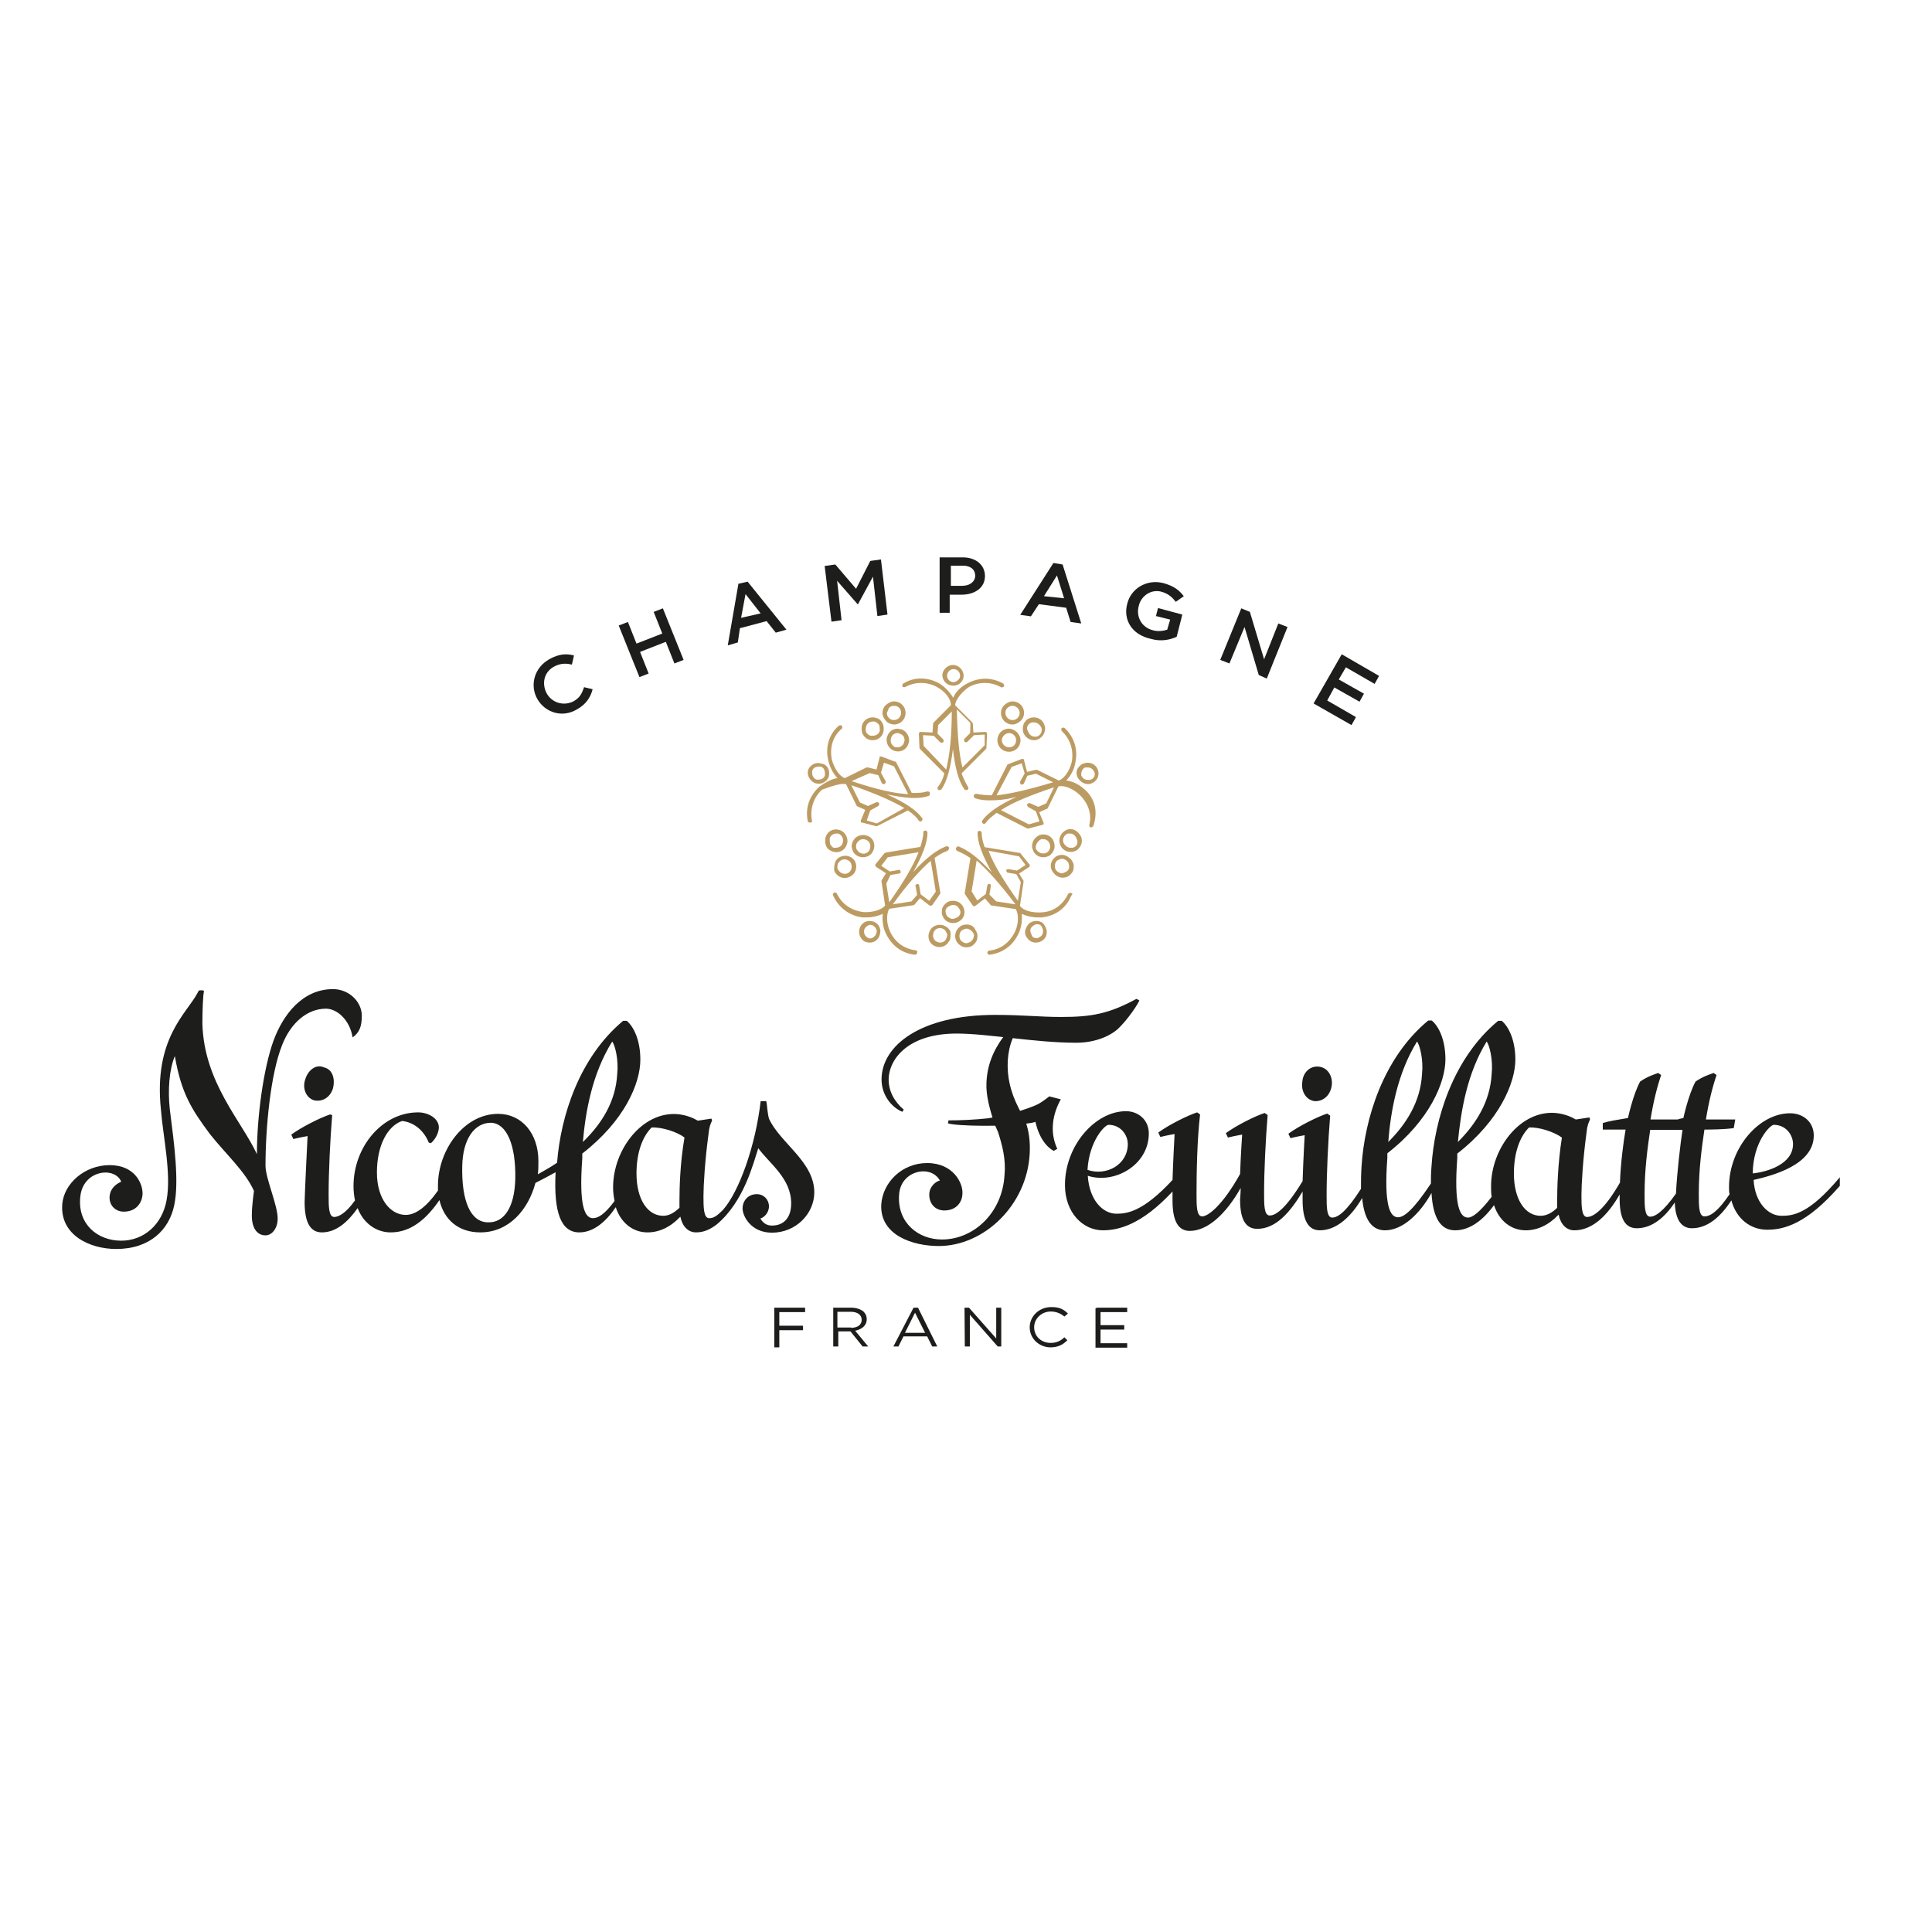 <?xml version="1.0" encoding="UTF-8"?> <svg xmlns="http://www.w3.org/2000/svg" xmlns:xlink="http://www.w3.org/1999/xlink" version="1.1" id="layer" x="0px" y="0px" viewBox="0 0 652 652" style="enable-background:new 0 0 652 652;" xml:space="preserve"> <style type="text/css"> .st0{fill:#BC9B62;} .st1{fill:#1D1D1B;} </style> <g> <g> <g> <path class="st0" d="M321.8,231.4c1,0,1.9-0.5,2.4-1c0.7-0.7,1-1.5,1-2.4c0-1.9-1.7-3.6-3.6-3.6c-1.9,0-3.6,1.7-3.6,3.6 C318.2,230,319.7,231.4,321.8,231.4z M321.8,225.8c1.2,0,2.2,1,2.2,2.2c0,0.5-0.2,1.2-0.7,1.5c-0.5,0.5-1,0.7-1.5,0.7 c-1.2,0-2.2-1-2.2-2.2C319.7,226.8,320.6,225.8,321.8,225.8z"></path> <path class="st0" d="M305.4,231.9c3.4-1.9,7.5-1.9,10.9,0c2.7,1.5,4.6,3.9,4.6,6.1l-5.8,5.8c0,0-0.2,0.2-0.2,0.5l-0.2,2.9 l-3.9-0.2c-0.2,0-0.5,0-0.5,0.2c-0.2,0.2-0.2,0.2-0.2,0.5l0.2,4.6c0,0.2,0,0.2,0.2,0.5l8.2,8.2c-0.5,1.9-1.2,3.4-2.2,4.6 c-0.2,0.2-0.2,0.7,0.2,1c0.2,0,0.2,0,0.5,0c0.2,0,0.5,0,0.5-0.2c1.9-2.7,3.1-7.3,3.9-13.6c0.7,6.3,1.9,10.9,3.9,13.6 c0.2,0.2,0.2,0.2,0.5,0.2c0.2,0,0.2,0,0.5,0c0.2-0.2,0.5-0.7,0.2-1c-0.7-1.2-1.5-2.7-2.2-4.6l8.2-8.2c0.2-0.2,0.2-0.2,0.2-0.5 l0.2-4.6c0-0.2,0-0.5-0.2-0.5c-0.2-0.2-0.2-0.2-0.5-0.2l-3.9,0.2l-0.2-2.9c0-0.2,0-0.2-0.2-0.5l-5.8-5.8c0.2-1.9,2.2-4.4,4.6-6.1 c3.4-1.9,7.5-1.9,10.9,0c0.2,0.2,0.7,0,1-0.2c0.2-0.2,0-0.7-0.2-1c-3.9-2.2-8.2-2.2-12.3,0c-2.2,1.2-3.9,2.9-4.6,4.8 c-1-1.7-2.7-3.6-4.6-4.8c-3.9-2.2-8.5-2.4-12.3,0c-0.2,0.2-0.5,0.7-0.2,1C304.6,231.9,305.1,231.9,305.4,231.9z M311.7,251.7 l-0.2-3.6l3.6,0.2l2.2,2.2c0.2,0.2,0.7,0.2,1,0c0.2-0.2,0.2-0.7,0-1l-1.9-1.9l0.2-2.9l4.6-4.6c0,8.2-0.7,14.8-1.9,19.6 L311.7,251.7z M327.4,247.4l-1.9,1.9c-0.2,0.2-0.2,0.7,0,1s0.7,0.2,1,0l2.2-2.2l3.6-0.2v3.6l-7.5,7.5c-1.2-4.6-1.7-11.1-1.9-19.6 l4.6,4.6L327.4,247.4z"></path> <path class="st0" d="M275.1,264.3c0.2,0,0.7,0.2,1.2,0.2c1.5,0,2.9-1,3.4-2.4c0.2-1,0.2-1.9-0.2-2.7c-0.5-1-1.2-1.5-2.2-1.7 c-0.2,0-0.7-0.2-1.2-0.2c-1.5,0-2.9,1-3.4,2.4C272.2,261.7,273.4,263.6,275.1,264.3z M274.1,260.2c0.2-1,1.2-1.5,2.2-1.5 c0.2,0,0.5,0,0.7,0c0.5,0.2,1,0.5,1.2,1.2c0.2,0.5,0.2,1.2,0.2,1.7c-0.2,1-1.2,1.5-2.2,1.5c-0.2,0-0.5,0-0.7,0 C274.4,262.6,273.9,261.4,274.1,260.2z"></path> <path class="st0" d="M285.5,264.6l3.6,7.3c0,0.2,0.2,0.2,0.2,0.2l2.7,1.2l-1.5,3.6c0,0.2,0,0.5,0,0.5c0,0.2,0.2,0.2,0.5,0.2 l4.6,1.2c0,0,0,0,0.2,0h0.2l10.4-5.3c1.7,1.2,2.9,2.2,3.6,3.4c0.2,0.2,0.7,0.5,1,0.2c0.2-0.2,0.5-0.7,0.2-1 c-1.9-2.7-5.8-5.3-11.9-8c3.6,0.7,6.5,1.2,9.2,1.2c1.9,0,3.6-0.2,4.8-0.7c0.5,0,0.5-0.5,0.5-1s-0.5-0.5-1-0.5 c-1.5,0.5-2.9,0.5-5.1,0.5l-5.3-10.4c0-0.2-0.2-0.2-0.5-0.2l-4.4-1.7c-0.2,0-0.5,0-0.5,0c-0.2,0-0.2,0.2-0.2,0.5l-1,3.9l-2.9-0.7 c-0.2,0-0.2,0-0.5,0l-7.3,3.6c-1.9-0.7-3.6-3.4-4.4-6.3c-0.7-3.9,0.2-7.7,3.4-10.4c0.2-0.2,0.2-0.7,0-1c-0.2-0.2-0.7-0.2-1,0 c-3.4,2.9-4.6,7.3-3.6,11.6c0.5,2.4,1.7,4.6,3.1,6.1c-1.9,0.2-4.1,1.5-6.1,2.9c-3.4,3.1-4.8,7.3-3.9,11.6c0,0.2,0.2,0.5,0.7,0.5 c0,0,0,0,0.2,0c0.5,0,0.7-0.5,0.5-0.7c-0.7-3.9,0.5-7.7,3.4-10.4C280.7,265.3,283.6,264.3,285.5,264.6z M295.9,277.9l-3.4-1 l1.2-3.4l2.7-1.5c0.2-0.2,0.5-0.5,0.2-1c-0.2-0.2-0.5-0.5-1-0.2l-2.7,1.2l-2.7-1.2l-2.9-5.8c8,2.7,13.8,5.3,17.9,7.7L295.9,277.9 z M293.5,260.9l2.9,0.7l1.2,2.7c0.2,0.2,0.5,0.5,1,0.2c0.2-0.2,0.5-0.5,0.2-1l-1.5-2.7l1-3.4l3.4,1.2l4.8,9.4 c-4.8-0.2-11.1-1.7-19.1-4.4L293.5,260.9z"></path> <path class="st0" d="M319.4,312.8c-0.7-0.5-1.5-0.7-2.2-0.7c-1.2,0-2.4,0.5-3.1,1.5c-1.2,1.7-1,4.1,0.7,5.3 c0.7,0.5,1.5,0.7,2.2,0.7l0,0c1.2,0,2.4-0.5,3.1-1.7c0.7-0.7,0.7-1.9,0.7-2.9C320.9,314.2,320.1,313.2,319.4,312.8z M319.2,317.1 c-0.5,0.7-1.2,1-1.9,1l0,0c-0.5,0-1-0.2-1.5-0.5c-1-0.7-1.2-2.2-0.5-3.4c0.5-0.7,1.2-1,1.9-1c0.5,0,1,0.2,1.5,0.5 c0.5,0.5,0.7,1,1,1.7C319.7,315.9,319.4,316.6,319.2,317.1z"></path> <path class="st0" d="M295.7,311.5c-0.7-0.5-1.5-0.7-2.2-0.7c-1.2,0-2.2,0.5-2.9,1.5c-1.2,1.7-0.7,3.9,0.7,5.1 c0.5,0.5,1.5,0.7,2.2,0.7l0,0c1.2,0,2.2-0.5,2.9-1.5c0.5-0.7,0.7-1.7,0.7-2.7C296.9,312.8,296.4,312,295.7,311.5z M295.4,315.7 c-0.5,0.5-1,1-1.7,1c-0.5,0-1-0.2-1.2-0.5c-1-0.7-1.2-2.2-0.5-3.1c0.5-0.5,1-1,1.7-1c0.5,0,1,0.2,1.2,0.5c0.5,0.2,0.7,0.7,1,1.5 C295.9,314.4,295.7,315.2,295.4,315.7z"></path> <path class="st0" d="M309,320.7c-3.9-0.5-7-2.7-8.7-6.5c-1.2-2.7-1.2-5.8-0.2-7.5l8-1.2c0.2,0,0.2,0,0.5-0.2l1.9-2.2l3.1,2.4 c0.2,0,0.2,0.2,0.5,0.2l0,0c0.2,0,0.2-0.2,0.5-0.2l2.7-3.9c0-0.2,0.2-0.2,0-0.5l-1.9-11.6c1.7-1.2,3.1-1.9,4.4-2.4 c0.2-0.2,0.5-0.5,0.5-1c-0.2-0.5-0.5-0.5-1-0.5c-3.1,1.2-6.8,3.9-11.1,8.7c3.1-5.6,4.8-9.9,4.8-13.3c0-0.2-0.2-0.7-0.7-0.7 s-0.7,0.2-0.7,0.7c0,1.5-0.5,3.1-1,4.8l-11.6,1.9c-0.2,0-0.2,0.2-0.5,0.2l-2.9,3.6c-0.2,0.2-0.2,0.2-0.2,0.5 c0,0.2,0.2,0.5,0.2,0.5l3.4,2.2l-1.5,2.4c0,0.2,0,0.2,0,0.5l1.2,8c-1.2,1.5-4.4,2.4-7.3,2.2c-4.1-0.5-7.3-2.7-9-6.3 c-0.2-0.2-0.5-0.5-1-0.2c-0.2,0.2-0.5,0.5-0.2,1c1.9,4.1,5.6,6.8,9.9,7.3c0.5,0,1,0,1.5,0c1.9,0,3.9-0.5,5.3-1.2 c-0.2,1.9,0,4.4,1,6.5c1.9,4.1,5.3,6.8,9.9,7.3l0,0c0.2,0,0.7-0.2,0.7-0.7C309.7,321.2,309.5,320.7,309,320.7z M314.1,290.5 l1.7,10.4l-2.2,3.1l-2.9-2.2l-0.5-2.9c0-0.5-0.5-0.7-0.7-0.5c-0.5,0-0.7,0.5-0.5,0.7l0.5,2.9l-1.9,2.2l-6.3,1 C306.1,298.5,310.5,293.6,314.1,290.5z M300.5,295.3l2.9-0.5c0.5,0,0.7-0.5,0.5-0.7c0-0.5-0.5-0.7-0.7-0.5l-2.9,0.5l-2.9-1.9 l2.2-2.9l10.4-1.7c-1.7,4.4-5.1,10.2-9.9,16.9l-1-6.3L300.5,295.3z"></path> <path class="st0" d="M349.7,310.8c-0.7,0-1.5,0.2-2.2,0.7c-0.7,0.5-1.2,1.5-1.5,2.4c-0.2,1,0,1.9,0.7,2.7c0.7,1,1.7,1.5,2.9,1.5 c0.7,0,1.5-0.2,2.2-0.7c1.7-1.2,1.9-3.4,0.7-5.1C352.1,311.3,350.9,310.8,349.7,310.8z M351.1,316.1c-0.5,0.2-0.7,0.5-1.2,0.5 c-0.7,0-1.5-0.2-1.7-1c-0.2-0.5-0.5-1-0.5-1.7c0-0.5,0.5-1.2,1-1.5s0.7-0.5,1.2-0.5c0.7,0,1.5,0.2,1.7,1 C352.3,314,352.1,315.4,351.1,316.1z"></path> <path class="st0" d="M361.5,301.4c-0.2-0.2-0.7,0-1,0.2c-1.7,3.6-4.8,6.1-9,6.3c-2.9,0.2-6.1-0.5-7.3-2.2l1.2-8 c0-0.2,0-0.2,0-0.5l-1.5-2.4l3.4-2.2c0.2,0,0.2-0.2,0.2-0.5c0-0.2,0-0.5-0.2-0.5l-2.9-3.6c0-0.2-0.2-0.2-0.5-0.2l-11.6-1.9 c-0.7-1.9-1-3.4-1-4.8c0-0.2-0.2-0.7-0.7-0.7l0,0c-0.5,0-0.7,0.2-0.7,0.7c0,3.4,1.7,7.7,4.8,13.3c-4.4-4.8-8-7.5-11.1-8.7 c-0.2-0.2-0.7,0-1,0.5c0,0.5,0,0.7,0.5,1c1.2,0.5,2.7,1.2,4.4,2.4l-1.9,11.6c0,0.2,0,0.2,0,0.5l2.7,3.9c0,0.2,0.2,0.2,0.5,0.2 l0,0c0.2,0,0.2,0,0.5-0.2l3.1-2.4l1.9,2.2c0,0.2,0.2,0.2,0.5,0.2l8,1.2c1,1.7,1,4.8-0.2,7.5c-1.7,3.6-4.8,6.1-8.7,6.5 c-0.5,0-0.7,0.5-0.7,0.7c0,0.2,0.2,0.7,0.7,0.7l0,0c4.4-0.5,8-3.1,9.9-7.3c1-2.2,1.2-4.6,1-6.5c1.5,0.7,3.4,1.2,5.3,1.2 c0.5,0,1,0,1.5,0c4.6-0.5,8.2-3.1,9.9-7.3C362,301.9,362,301.4,361.5,301.4z M343.9,289l2.2,2.9l-2.9,1.9l-2.9-0.5 c-0.5,0-0.7,0.2-0.7,0.5c0,0.2,0.2,0.7,0.5,0.7l2.9,0.5l1.5,2.7l-1,6.3c-4.8-6.8-8.2-12.3-9.9-16.9L343.9,289z M333.9,301.9 l0.5-2.9c0-0.5-0.2-0.7-0.5-0.7c-0.5,0-0.7,0.2-0.7,0.5l-0.5,2.9l-2.9,2.2l-1.9-3.1l1.7-10.4c3.6,3.1,8,8,13.1,14.8l-6.5-1 L333.9,301.9z"></path> <path class="st0" d="M324.7,305.5c-0.7-1-1.9-1.5-3.1-1.5c-0.7,0-1.7,0.2-2.2,0.7c-0.7,0.5-1.5,1.5-1.5,2.4c-0.2,1,0,1.9,0.7,2.9 c0.7,1,1.9,1.5,3.1,1.5c0.7,0,1.5-0.2,2.2-0.7C325.7,309.6,326,307.2,324.7,305.5z M323,309.6c-0.5,0.2-1,0.5-1.5,0.5 c-0.7,0-1.5-0.5-1.9-1s-0.5-1.2-0.5-1.7c0-0.7,0.5-1.2,1-1.5c0.5-0.2,1-0.5,1.5-0.5c0.7,0,1.5,0.2,1.9,1 C324.5,307.4,324.3,308.9,323,309.6z"></path> <path class="st0" d="M326.2,312c-0.7,0-1.7,0.2-2.2,0.7c-1.7,1.2-2.2,3.6-1,5.3c0.7,1,1.9,1.7,3.1,1.7c0.7,0,1.7-0.2,2.2-0.7 c0.7-0.5,1.5-1.5,1.5-2.4c0.2-1,0-1.9-0.7-2.9C328.6,312.5,327.4,312,326.2,312z M328.6,316.1c0,0.7-0.5,1.2-1,1.7 c-0.5,0.2-1,0.5-1.5,0.5c-0.7,0-1.5-0.5-1.9-1c-0.7-1-0.5-2.7,0.5-3.4c0.5-0.2,1-0.5,1.5-0.5c0.7,0,1.5,0.5,1.9,1 S328.9,315.4,328.6,316.1z"></path> <path class="st0" d="M358.4,288.5c-0.7,0-1.7,0.2-2.2,0.7c-1.7,1.2-2.2,3.6-0.7,5.3c0.7,1,1.9,1.7,3.1,1.7l0,0 c0.7,0,1.7-0.2,2.2-0.7c0.7-0.5,1.5-1.5,1.5-2.4c0.2-1,0-1.9-0.7-2.9C360.8,289.3,359.6,288.5,358.4,288.5z M360.8,292.7 c0,0.7-0.5,1.2-1,1.5c-0.5,0.2-1,0.5-1.5,0.5l0,0c-0.7,0-1.5-0.5-1.9-1c-0.7-1-0.5-2.7,0.5-3.4c0.5-0.2,1-0.5,1.5-0.5 c0.7,0,1.5,0.5,1.9,1C360.8,291.4,360.8,292.2,360.8,292.7z"></path> <path class="st0" d="M352.1,289.3c0.5,0,0.7,0,1.2-0.2c1-0.2,1.7-1,2.2-1.9c0.5-1,0.5-1.9,0.2-2.9c-0.5-1.7-1.9-2.7-3.6-2.7 c-0.5,0-0.7,0-1.2,0.2c-1.9,0.7-3.1,2.9-2.4,4.8C349,288.3,350.4,289.3,352.1,289.3z M351.4,283.2c0.2,0,0.5,0,0.7,0 c1,0,1.9,0.7,2.2,1.7c0.2,0.7,0.2,1.2-0.2,1.9c-0.2,0.5-0.7,1-1.5,1.2c-0.2,0-0.5,0-0.7,0c-1,0-1.9-0.7-2.4-1.7 C349.4,285.2,350.2,283.7,351.4,283.2z"></path> <path class="st0" d="M361.3,279.8c-0.5,0-0.7,0-1.2,0.2c-1.9,0.7-3.1,2.9-2.4,4.8c0.5,1.7,1.9,2.7,3.6,2.7c0.5,0,0.7,0,1.2-0.2 c1-0.2,1.7-1,2.2-1.9c0.5-1,0.5-1.9,0.2-2.9C364.2,281,362.8,279.8,361.3,279.8z M363.5,284.9c-0.2,0.5-0.7,1-1.5,1.2 c-0.2,0-0.5,0-0.7,0c-1,0-1.9-0.7-2.4-1.7c-0.5-1.2,0.2-2.7,1.5-3.1c0.2,0,0.5,0,0.7,0c1,0,1.9,0.7,2.2,1.7 C363.7,283.7,363.7,284.2,363.5,284.9z"></path> <path class="st0" d="M345.3,247.1c0.5,1.5,1.9,2.7,3.6,2.7c0.5,0,0.7,0,1.2-0.2c1.9-0.7,3.1-2.9,2.4-4.8 c-0.5-1.7-1.9-2.7-3.6-2.7c-0.5,0-0.7,0-1.2,0.2c-1,0.2-1.7,1-2.2,1.9C345.1,245.2,345.1,246.2,345.3,247.1z M346.8,245 c0.2-0.5,0.7-1,1.5-1.2c0.2,0,0.5,0,0.7,0c1,0,1.9,0.7,2.4,1.7c0.5,1.2-0.2,2.7-1.5,3.1c-0.2,0-0.5,0-0.7,0c-1,0-1.9-0.7-2.2-1.7 C346.5,246.2,346.5,245.4,346.8,245z"></path> <path class="st0" d="M340.5,245.9c-2.2,0-3.9,1.7-3.9,3.9c0,2.2,1.7,3.9,3.9,3.9l0,0c2.2,0,3.9-1.7,3.9-3.9c0-1-0.5-1.9-1.2-2.7 C342.4,246.4,341.4,245.9,340.5,245.9z M340.5,252.2v0.7V252.2c-1.2,0-2.4-1-2.4-2.4c0-1.2,1.2-2.4,2.4-2.4 c0.7,0,1.2,0.2,1.7,0.7s0.7,1,0.7,1.7C342.9,251.3,341.9,252.2,340.5,252.2z"></path> <path class="st0" d="M337.8,240.6c0,2.2,1.7,3.9,3.9,3.9l0,0c1,0,1.9-0.5,2.7-1.2s1.2-1.7,1.2-2.7c0-2.2-1.7-3.9-3.9-3.9 c-1,0-1.9,0.5-2.7,1.2S337.8,239.6,337.8,240.6z M340,238.9c0.5-0.5,1-0.7,1.7-0.7c1.2,0,2.4,1,2.4,2.4c0,0.7-0.2,1.2-0.7,1.7 s-1,0.7-1.7,0.7c-1.2,0-2.4-1-2.4-2.4C339.3,239.9,339.5,239.4,340,238.9z"></path> <path class="st0" d="M301.7,244.5v-0.7V244.5c2.2,0,3.9-1.7,3.9-3.9c0-2.2-1.7-3.9-3.9-3.9c-1,0-1.9,0.5-2.7,1.2 s-1.2,1.7-1.2,2.7s0.5,1.9,1.2,2.7S300.8,244.5,301.7,244.5z M300,238.9c0.5-0.5,1-0.7,1.7-0.7c1.5,0,2.4,1,2.4,2.4 c0,1.2-1,2.4-2.4,2.4l0,0c-0.7,0-1.2-0.2-1.7-0.7s-0.7-1-0.7-1.7C299.6,239.9,299.8,239.4,300,238.9z"></path> <path class="st0" d="M303,245.9c-1.7,0-3.1,1-3.6,2.7c-0.7,1.9,0.5,4.1,2.4,4.8c0.5,0,0.7,0.2,1.2,0.2c1.7,0,3.1-1,3.6-2.7 c0.7-1.9-0.5-4.1-2.4-4.8C303.7,246.2,303.4,245.9,303,245.9z M305.1,250.5c-0.2,1-1.2,1.7-2.2,1.7c-0.2,0-0.5,0-0.7,0 c-1.2-0.5-1.9-1.7-1.5-3.1c0.2-1,1.2-1.7,2.2-1.7c0.2,0,0.5,0,0.7,0.2C304.9,247.9,305.6,249.3,305.1,250.5z"></path> <path class="st0" d="M293.3,249.6c0.5,0.2,0.7,0.2,1.2,0.2c1.7,0,3.1-1,3.6-2.7c0.2-1,0.2-1.9-0.2-2.9c-0.5-1-1.2-1.7-2.2-1.9 c-0.5-0.2-0.7-0.2-1.2-0.2c-1.7,0-3.1,1-3.6,2.7c-0.2,1-0.2,1.9,0.2,2.9C291.6,248.6,292.3,249.3,293.3,249.6z M292.3,245.2 c0.2-1,1.2-1.7,2.2-1.7c0.2,0,0.5,0,0.7,0c0.5,0.2,1.2,0.7,1.5,1.2c0.2,0.5,0.2,1.2,0.2,1.9c-0.2,1-1.2,1.7-2.4,1.7 c-0.2,0-0.5,0-0.7,0c-0.7-0.2-1.2-0.7-1.5-1.2C292.1,246.4,292.1,245.9,292.3,245.2z"></path> <path class="st0" d="M285.8,284.9c0.7-1.9-0.5-4.1-2.4-4.8c-0.5,0-0.7-0.2-1.2-0.2c-1.7,0-3.1,1-3.6,2.7c-0.2,1-0.2,1.9,0.2,2.9 s1.2,1.5,2.2,1.9c0.5,0,0.7,0.2,1.2,0.2C283.8,287.6,285.3,286.6,285.8,284.9z M280.2,284.9c-0.2-0.5-0.2-1.2-0.2-1.9 c0.2-1,1.2-1.7,2.2-1.7c0.2,0,0.5,0,0.7,0c1.2,0.5,1.9,1.7,1.5,3.1c-0.2,1-1.2,1.7-2.4,1.7c-0.2,0-0.5,0-0.7,0 C280.9,285.9,280.4,285.4,280.2,284.9z"></path> <path class="st0" d="M291.3,281.8c-1.2,0-2.4,0.5-3.1,1.5c-0.5,0.7-1,1.9-0.7,2.9c0.2,1,0.7,1.9,1.5,2.4c0.7,0.5,1.5,0.7,2.2,0.7 c1.2,0,2.4-0.5,3.1-1.5c1.2-1.7,1-4.1-0.7-5.3C292.8,282,292.1,281.8,291.3,281.8z M293.3,287.1c-0.5,0.7-1.2,1-1.9,1 c-0.5,0-1-0.2-1.5-0.5c-0.5-0.5-1-1-1-1.7s0-1.2,0.5-1.7c0.5-0.7,1.2-1,1.9-1c0.5,0,1,0.2,1.5,0.5 C293.8,284.4,294,285.9,293.3,287.1z"></path> <path class="st0" d="M282.9,295.6c0.7,0.5,1.5,0.7,2.2,0.7c1.2,0,2.4-0.7,3.1-1.5c1.2-1.7,1-4.1-0.7-5.3 c-0.7-0.5-1.5-0.7-2.2-0.7c-1.2,0-2.4,0.5-3.1,1.5c-0.5,0.7-0.7,1.9-0.7,2.9C281.4,293.9,281.9,294.8,282.9,295.6z M283.1,291 c0.5-0.7,1.2-1,1.9-1c0.5,0,1,0.2,1.5,0.5c1,0.7,1.2,2.4,0.5,3.4c-0.5,0.7-1.2,1-1.9,1c-0.5,0-1-0.2-1.5-0.5c-0.5-0.5-1-1-1-1.5 C282.6,292.2,282.6,291.4,283.1,291z"></path> <path class="st0" d="M367.1,264.6c0.5,0,0.7,0,1.2-0.2c1.9-0.7,2.9-2.7,2.2-4.6c-0.5-1.5-1.9-2.4-3.4-2.4c-0.2,0-0.7,0-1.2,0.2 c-1,0.2-1.7,1-2.2,1.7c-0.5,1-0.5,1.7-0.2,2.7C364.2,263.6,365.7,264.6,367.1,264.6z M365.2,260c0.2-0.5,0.7-1,1.2-1 c0.2,0,0.5,0,0.7,0c1,0,1.7,0.5,2.2,1.5c0.5,1.2-0.2,2.4-1.5,2.7c-0.2,0-0.5,0-0.7,0c-1,0-1.7-0.5-2.2-1.5 C364.9,260.9,364.9,260.5,365.2,260z"></path> <path class="st0" d="M365.9,266.3c-1.9-1.7-4.1-2.7-6.1-2.9c1.5-1.5,2.7-3.6,3.1-6.1c1-4.4-0.5-8.7-3.6-11.6 c-0.2-0.2-0.7-0.2-1,0c-0.2,0.2-0.2,0.7,0,1c2.9,2.7,4.1,6.5,3.4,10.4c-0.7,2.9-2.4,5.6-4.4,6.3l-7.3-3.6c-0.2,0-0.2,0-0.5,0 l-2.9,0.7l-1-3.9c0-0.2-0.2-0.2-0.2-0.5c-0.2,0-0.5,0-0.5,0l-4.4,1.7c-0.2,0-0.2,0.2-0.5,0.2l-5.3,10.4c-1.9,0-3.6-0.2-5.1-0.5 c-0.2,0-0.7,0-1,0.5c0,0.2,0,0.7,0.5,1c1.5,0.5,2.9,0.7,4.8,0.7c2.7,0,5.6-0.2,9.2-1.2c-5.8,2.7-9.7,5.3-11.6,8 c-0.2,0.2-0.2,0.7,0.2,1c0.2,0.2,0.7,0.2,1-0.2c0.7-1.2,2.2-2.2,3.6-3.4l10.4,5.3h0.2h0.2l4.6-1.2c0.2,0,0.2-0.2,0.5-0.2 c0-0.2,0-0.2,0-0.5l-1.5-3.6l2.7-1.2c0.2,0,0.2-0.2,0.2-0.2l3.6-7.3c1.9-0.5,4.8,0.7,7,2.7c2.9,2.7,4.4,6.5,3.4,10.4 c0,0.5,0.2,0.7,0.5,0.7c0,0,0,0,0.2,0s0.5-0.2,0.7-0.5C370.7,273.5,369.3,269.2,365.9,266.3z M341.4,258.8l3.4-1.2l1,3.4 l-1.5,2.7c-0.2,0.2,0,0.7,0.2,1c0.2,0.2,0.7,0,1-0.2l1.2-2.7l2.9-0.7l5.8,2.9c-8,2.4-14.3,3.9-19.1,4.4L341.4,258.8z M353.1,271.1l-2.7,1.2l-2.7-1.2c-0.2-0.2-0.7,0-1,0.2c-0.2,0.2,0,0.7,0.2,1l2.7,1.5l1.2,3.4l-3.6,1l-9.4-4.8 c4.1-2.7,10.2-5.1,17.9-7.7L353.1,271.1z"></path> </g> </g> <g> <g> <path class="st1" d="M439.5,365.1c-0.5,3.1,1.2,6.1,4.1,6.5c2.9,0.2,5.3-1.9,5.8-5.1c0.5-3.1-1.2-6.1-4.1-6.5 C442.2,359.5,439.7,361.9,439.5,365.1"></path> <path class="st1" d="M103,364.3c-1,2.9,0.2,6.1,2.9,7c2.9,0.7,5.6-1,6.5-4.1c0.7-2.9,0-6.3-3.1-7 C106.6,359,103.9,361.2,103,364.3"></path> <path class="st1" d="M258.6,371.6h-1.9c-1.7,15-7.3,30.7-12.8,36.8c-1.9,1.9-3.1,2.7-4.4,2.7l0,0h-0.2c-1.9,0-1.9-3.9-1.9-7.5 c0-3.4,0.5-12.1,1.7-20.8c0.2-2.4,0.7-3.6,1.2-4.6l-0.2-0.7l-4.6,0.7c-1.7-1-3.9-1.9-6.8-2.2c-11.9-1-21.8,11.9-21.8,24.7 c0,1.7,0.2,3.1,0.5,4.6c-3.4,4.6-5.6,5.8-7.3,5.8c-2.7,0-4.8-3.9-3.6-20.1c0-0.5,0-1,0-1.7c14.3-11.1,19.6-23.7,19.6-31.7 c0-6.5-2.2-11.1-4.6-13.1h-1.2c-14.8,12.3-21.1,32.2-22.3,47.9c-2.2,1.5-4.4,2.7-6.5,3.9c0.2-1.5,0.2-2.9,0.2-4.4 c0-9.4-5.6-16-13.6-16c-11.6,0-20.3,12.3-20.3,24.2c0,0.7,0,1.2,0,1.7c-4.1,5.8-7.7,8.2-10.9,8.2c-5.1,0-9.7-5.3-9.7-14.3 c0-9.2,3.6-15.7,8.5-17.4c4.4,0.5,7.5,3.6,9,7.3l0.7,0.2c1.5-1.2,2.7-3.6,2.7-5.3c0-3.1-3.6-5.1-7-5.1 c-12.1,0-21.8,11.6-21.8,24.9c0,1.7,0.2,3.4,0.5,4.8c-3.1,4.4-5.6,5.6-7,5.6c-1.9,0-1.9-3.6-1.9-7.5c0-7.3,0.5-18.4,1.2-26.9 l-0.7-0.2c-3.1,1-9.4,4.1-13.1,6.8l0.7,1.5c1.9-0.5,4.8-1,4.8-1s-1,19.9-1,22.3c0,6.8,1.9,10.2,5.8,10.2c4.8,0,8.7-3.4,12.1-8.2 c1.9,5.1,6.3,8.2,11.1,8.2c5.1,0,10.7-2.4,16.5-10.9c1.5,6.5,6.3,10.9,13.8,10.9c9.7,0,16.2-7.7,18.6-16.7 c2.4-1.2,4.6-2.4,6.8-3.6c-0.7,13.8,1.9,20.3,8,20.3c4.8,0,9-3.6,12.3-8.5c1.7,5.3,5.8,8.5,10.7,8.5c3.9,0,7.7-1.7,11.1-5.3 c0.7,3.4,2.7,5.3,5.3,5.3s4.8-1,7-2.7l0,0c9.2-7.7,12.3-20.6,14-25.7c3.9,5.3,11.1,10.2,11.1,18.6c0,5.1-2.7,7.5-6.5,7.5 c-1.9,0-3.1-1-3.9-2.4c1-0.2,2.9-1.7,2.9-4.1c0-2.2-1.7-4.1-4.1-4.1c-3.1,0-4.8,2.4-4.8,4.8c0,2.7,2.9,8.2,9.9,8.2 c8.2,0,14.3-6.5,14.3-13.6c0-10.4-11.6-16.7-15.3-24.9C258.9,375.2,258.9,372.8,258.6,371.6 M173.9,397.7 c-0.2,9.9-3.9,15-9.2,14.8c-5.8,0-9-7-8.7-19.1c0.2-9,4.1-14.5,9.7-14.5C171,379.1,174.1,386.4,173.9,397.7 M206.6,351.5 c1,1.2,2.2,6.3,1.7,10.9c-0.5,9.4-5.3,16.9-11.6,23C197.6,375.2,199.8,362.4,206.6,351.5 M223.8,410.3c-5.1,0-9-5.3-9-14.3 c0-6.8,1.9-12.3,5.1-15.5c3.4-0.2,8.7,1.5,11.1,3.4c-1.5,8.5-1.7,17.2-1.7,21.3c0,0.7,0,1.7,0,2.4 C227.4,409.4,225.7,410.3,223.8,410.3"></path> <path class="st1" d="M601.2,410.3c-4.6,0-9-4.6-9.4-12.1c6.5-1.5,20.3-5.1,20.3-15c0-4.6-3.6-7.5-8-7.5 c-10.4,0-20.6,11.6-20.6,24.9c0,1,0,1.7,0.2,2.4c-3.9,5.8-6.5,7.5-8.5,7.5c-1.9,0-1.9-3.6-1.9-7.5c0-8.5,1-15.7,1.9-21.8 c1.7,0,6.5,0,9.9-0.5l0.5-2.9h-9.9c1-6.1,2.2-10.9,3.6-15l-1-0.7c-1.9,0.7-3.6,1.2-6.1,2.9c-2.4,4.4-4.1,12.3-4.1,12.3 c-0.7,0.2-1.2,0.2-1.9,0.5h-9.2c1-6.1,2.2-10.9,3.6-15l-1-0.7c-1.9,0.7-3.6,1.2-6.1,2.9c-2.4,4.4-4.1,12.3-4.1,12.3 c-4.1,0.7-6.3,1-8.5,1.7v2.2c1.9,0,7,0,7.7,0c-0.7,3.9-1.7,11.6-1.9,17.9c-5.3,9.2-9,11.6-11.1,11.6c-1.9,0-1.9-3.9-1.9-7.5 c0-3.4,0.5-12.1,1.7-20.8c0.2-2.4,0.7-3.6,1.2-4.6l-0.2-0.7l-4.6,0.7c-1.7-1-3.9-1.9-6.8-2.2c-11.9-1-21.8,11.9-21.8,24.7 c0,1.2,0,2.4,0.2,3.6c-4.1,5.3-6.5,7-8,7c-2.7,0-4.8-3.9-3.6-20.1c0-0.5,0-1,0-1.5c14.3-11.1,19.6-24,19.6-31.7 c0-6.5-2.2-11.1-4.6-13.1h-1.2c-15.3,12.6-21.5,33.4-22.5,49.1c-0.2,2.2-0.2,4.1-0.2,5.8c-6.1,9.2-9.2,11.4-11.1,11.4 c-2.7,0-4.8-3.9-3.6-20.1c0-0.5,0-1,0-1.5c14.3-11.1,19.6-24,19.6-31.7c0-6.5-2.2-11.1-4.6-13.1h-1.2 c-15.3,12.6-21.5,33.4-22.5,49.1c-0.2,2.9-0.2,5.3-0.2,7.7c-4.8,7.5-7.7,9.7-9.7,9.7c-1.9,0-1.9-3.6-1.9-7.5 c0-7.3,0.5-18.4,1.2-26.9l-1-0.7c-3.1,1-9.4,4.1-13.1,6.8l0.7,1.5c1.9-0.5,4.8-1,4.8-1s-0.5,8.7-0.7,15.5 c-5.6,9.2-9,11.6-11.1,11.6c-1.9,0-1.9-3.6-1.9-7.5c0-7.3,0.5-17.9,1.2-26.4l-1-0.7c-3.1,1-9.4,4.1-13.1,6.8l0.7,1.5 c1.9-0.5,4.8-1,4.8-1s-0.5,7.3-0.7,13.3c-6.1,10.9-10.9,14.3-12.8,14.3c-1.9,0-1.9-3.6-1.9-7.5c0-7.3,0.2-18.4,1.2-26.9l-1-0.7 c-3.1,1-9.4,4.1-13.1,6.8l0.7,1.5c1.9-0.5,4.8-1,4.8-1s-0.5,9-0.7,15.5c-9.9,10.7-15.3,11.4-18.9,11.4c-4.8,0-9.2-4.8-9.7-12.8 c9,2.9,20.6-3.6,20.6-14.3c0-4.6-3.6-7.5-7.7-7.5c-10.4,0-20.6,11.6-20.6,24.9c0,9.4,6.1,15.3,12.8,15.3 c5.3,0,13.1-1.9,23.5-13.1c0,1.5,0,2.7,0,3.1c0,6.8,1.9,10.2,5.8,10.2c6.1,0,12.3-5.8,17.2-14.5c0,1.9-0.2,3.4-0.2,3.9 c0,6.8,1.9,9.9,5.8,9.9c6.3,0,11.1-5.6,15.3-12.6c0,1.5,0,2.4,0,2.9c0,6.8,1.9,10.2,5.8,10.2c5.8,0,10.7-4.8,14.3-10.9 c0.7,7.5,3.4,10.9,7.7,10.9c5.8,0,11.6-5.3,15.7-12.6c0.5,8.5,3.1,12.6,8,12.6s9.4-3.4,13.1-8.5c1.7,5.3,5.8,8.5,10.7,8.5 c3.9,0,7.7-1.7,11.1-5.3c0.7,3.4,2.7,5.3,5.3,5.3c6.3,0,11.4-5.3,15.3-12.1c0,0.5,0,1,0,1.5c0,6.8,1.9,9.9,5.8,9.9 c5.1,0,9.4-3.6,12.8-8.7c0.2,5.8,2.2,8.7,5.8,8.7c5.3,0,9.7-3.9,13.3-9.4c1.7,6.3,6.5,9.9,12.1,9.9c5.6,0,13.3-1.9,24.5-14.8 v-2.9C610.4,409.8,605.1,410.3,601.2,410.3 M501.7,351.5c1,1.2,2.2,6.3,1.7,10.9c-0.5,9.4-5.3,16.9-11.4,23 C493,375.2,495,362.4,501.7,351.5 M478.2,351.5c1,1.2,2.2,6.3,1.7,10.9c-0.5,9.4-5.3,16.9-11.4,23 C469.3,375.2,471.5,362.4,478.2,351.5 M374.1,379.6c4.1,0,6.5,3.4,6.5,6.5c0,7-7.3,10.9-13.6,8.7 C367.6,384.9,372.9,379.6,374.1,379.6 M525.5,405.2c0,1,0,1.7,0,2.4c-1.7,1.7-3.6,2.7-5.6,2.7c-5.1,0-9-5.3-9-14.3 c0-6.8,1.9-12.3,5.1-15.5c3.4-0.2,8.5,1.5,11.1,3.4C525.7,392.7,525.5,401.4,525.5,405.2 M556.9,410.6c-1.9,0-1.9-3.6-1.9-7.5 c0-8.5,1-15.7,1.9-21.8c0.7,0,1.9,0,3.4,0c2.2,0,6.8,0,7.5,0c-0.7,4.6-1.9,14.8-2.2,21.5C561.3,408.9,558.6,410.6,556.9,410.6 M598.6,379.6c4.1,0,6.5,3.4,6.5,6.5c0,6.8-8.7,9.4-13.6,9.9C591.6,385.4,597.4,379.6,598.6,379.6"></path> <path class="st1" d="M89.6,393.4c0-12.8,1.7-31,5.6-40.7c2.9-7.5,8.5-12.3,14.8-12.3c3.6,0,8,3.6,9,9.7c2.4-1.7,3.1-3.9,3.1-7.3 c0-4.8-4.4-9-9.7-9c-10.4,0-16.9,8.7-20.1,17.4c-3.4,9.4-5.6,25.7-5.6,38.3c-5.1-11.1-17.9-24.2-18.4-44.1 c0-4.1,0.2-9.4,0.5-10.7c0.2-0.5-0.5-0.5-1-0.5c-0.7,0-0.7,0-1.2,1c-3.6,6.8-14.8,15.3-12.3,39.2c0.7,9,3.6,21.8,1.9,30.7 c-1.5,8.2-7.7,13.6-15.3,13.6c-8,0-14.8-5.6-13.8-14.8c0.5-5.6,4.8-8.2,8.5-8.2c3.1,0,4.8,1.7,5.3,3.1c-1.2,0.5-3.6,1.9-3.9,4.8 s1.7,5.3,4.8,5.3c4.1,0,6.1-2.9,6.3-5.8c0.2-3.4-2.4-9.9-11.1-9.9c-8.5,0-15.5,6.3-16,13.3c-0.7,10.4,9.4,15,18.2,15 c11.4,0,17.9-6.5,19.6-14.8c1.7-8,0-20.6-1.5-32.4c-0.7-6.5-0.2-13.3,1.7-17.9c2.2,12.6,5.6,17.9,11.9,26.4 c5.6,7,11.9,12.6,14.8,19.1c0,0-0.7,5.1-0.7,7.7c-0.2,4.4,1.5,7.3,4.6,7.3c2.2,0,4.1-2.4,4.1-5.6 C93.8,406.9,89.6,397.7,89.6,393.4"></path> <path class="st1" d="M336.8,382c1.5,4.6,2.7,9.4,2.2,14.5c-0.7,12.8-10.4,21.8-21.1,21.8c-8,0-15-5.6-14.5-14.8 c0.2-5.6,4.6-8.2,8.2-8.2c3.1,0,4.8,1.7,5.6,3.1c-1.2,0.2-3.6,1.9-3.6,4.8s1.9,5.3,5.1,5.3c4.1,0,6.1-2.9,6.1-5.8 c0.2-3.4-3.1-10.2-11.9-10.2c-8.5,0-15,6.5-15.5,14c-0.5,10.4,10.7,14,19.4,14c15.3,0,29.8-13.8,30.7-31.2 c0.2-3.9-0.2-7.5-1.5-11.1c1.2-0.5,2.2-1.2,3.1-1.7c0.2,2.7,1.9,9.4,6.5,11.9l1.2-0.7c-2.7-5.8-1.5-11.9,1.2-16.7l-3.9-1 c-2.7,2.2-6.1,4.1-9.4,5.8c-0.2-0.2-0.2-0.7-0.5-1l-0.5-1c-2.7-5.3-3.9-10.4-3.6-16c0.2-2.7,0.7-5.1,1.7-7.5l-3.1-0.5 c-3.6,4.8-5.6,9.9-5.8,15.7c-0.2,4.4,1.2,9,2.7,13.8"></path> <path class="st1" d="M322.8,348.8c10.7,0,26.4,3.1,40.4,3.1c5.8,0,10.9-1.9,14-4.6c3.6-3.4,7-8.7,7.3-9.7l-1-0.5 c-9.4,5.1-15.3,6.1-25.4,6.1c-7.3,0-12.8-0.7-22.3-0.7c-25.2,0-38.3,10.4-38.3,21.8c0,5.3,3.4,9.4,7,10.9l0.5-0.7 c-3.1-2.7-5.1-6.1-5.1-10.2C300,357.1,306.8,348.8,322.8,348.8"></path> <path class="st1" d="M320.1,378.1l-0.2,1c3.1,1,19.9,1.2,27.1,0c1.7-0.2,2.9-0.5,3.1-1c1.9-2.2,3.6-4.6,5.1-6.8l-0.7-0.7 c-6.1,3.4-13.6,5.6-21.1,6.8C328.9,377.9,324,378.1,320.1,378.1"></path> </g> <g> <g> <path class="st1" d="M261.3,441.3h10.4v1.5H263v4.6h8v1.5h-8v5.8h-1.7C261.3,454.6,261.3,441.3,261.3,441.3z"></path> <path class="st1" d="M280.9,441.3h6.3c1.7,0,3.1,0.5,4.1,1.2c0.7,0.7,1.2,1.5,1.2,2.7l0,0c0,2.2-1.7,3.4-3.9,3.9l4.4,5.3h-1.9 l-4.1-5.1h-4.1v5.1h-1.7v-13.1H280.9z M287.2,448.1c2.2,0,3.6-1,3.6-2.7l0,0c0-1.7-1.5-2.7-3.6-2.7h-4.6v5.3H287.2z"></path> <path class="st1" d="M308.3,441.3h1.5l6.5,13.1h-1.7l-1.7-3.4h-8l-1.7,3.4h-1.7L308.3,441.3z M312.2,449.8l-3.4-6.8l-3.4,6.8 H312.2z"></path> <path class="st1" d="M325.5,441.3h1.5l9.2,10.4v-10.4h1.7v13.1h-1.2l-9.4-10.7v10.7h-1.7L325.5,441.3L325.5,441.3z"></path> <path class="st1" d="M347.5,447.9L347.5,447.9c0-3.6,3.1-6.8,7.3-6.8c2.7,0,4.1,0.7,5.6,2.2l-1.2,1c-1.2-1-2.7-1.7-4.6-1.7 c-3.1,0-5.6,2.4-5.6,5.3l0,0c0,3.1,2.4,5.3,5.6,5.3c1.9,0,3.4-0.7,4.6-1.9l1,1c-1.5,1.5-3.1,2.4-5.8,2.4 C350.6,454.6,347.5,451.7,347.5,447.9z"></path> <path class="st1" d="M370,441.3h10.4v1.5h-9v4.4h8v1.5h-8v4.6h9v1.5h-10.7v-13.3H370z"></path> </g> </g> </g> <g> <path class="st1" d="M181.4,236L181.4,236c-2.7-4.6-1.2-10.7,4.1-13.6c3.1-1.7,5.6-1.9,8.2-1.2l-0.7,3.1c-1.9-0.5-3.9-0.5-6.1,0.7 c-3.4,1.9-4.1,5.8-2.4,9l0,0c1.7,3.1,5.6,4.4,9,2.7c2.2-1.2,2.9-2.7,3.6-4.8l2.9,0.7c-0.7,2.7-2.2,5.1-5.3,6.8 C189.9,242.3,184.1,240.6,181.4,236z"></path> <path class="st1" d="M208.8,211.1l3.1-1.2l2.9,7.3l8.7-3.4l-2.9-7.3l3.1-1.2l7,17.4l-3.1,1.2l-2.9-7.3L216,220l2.9,7.3l-3.1,1.2 L208.8,211.1z"></path> <path class="st1" d="M249.2,197l3.1-0.7l13.1,16.2l-3.6,1l-3.1-3.9l-9,2.4l-0.7,4.8l-3.4,1L249.2,197z M256.7,207l-5.1-6.5l-1.5,8 L256.7,207z"></path> <path class="st1" d="M278.3,191l3.6-0.5l7,8.2l4.8-9.4l3.6-0.5l2.2,18.6l-3.4,0.5l-1.5-13.3l-5.1,9.4l0,0l-7-8l1.5,13.3l-3.4,0.5 L278.3,191z"></path> <path class="st1" d="M317.2,188.1h7.7c4.6,0,7.5,2.7,7.5,6.3l0,0c0,4.1-3.6,6.3-8,6.3h-3.9v6.1h-3.4V188.1z M324.7,197.7 c2.7,0,4.4-1.5,4.4-3.4l0,0c0-2.2-1.7-3.4-4.1-3.4h-4.1v6.8H324.7z"></path> <path class="st1" d="M355.5,190l3.1,0.5l6.3,19.9l-3.6-0.5l-1.5-4.8l-9.2-1.2l-2.7,4.1l-3.6-0.5L355.5,190z M359.1,201.9l-2.4-7.7 l-4.4,7L359.1,201.9z"></path> <path class="st1" d="M380.4,203.8L380.4,203.8c1.2-5.1,6.5-8.5,12.3-7c3.4,1,5.1,2.2,6.8,4.4l-2.7,1.9c-1.2-1.5-2.4-2.7-4.8-3.4 c-3.6-1-7,1.5-7.7,4.8l0,0c-1,3.6,1,7.3,4.8,8.2c1.7,0.5,3.6,0.2,4.8-0.2l1-3.4l-4.8-1.2l0.7-2.7l8.2,2.2l-1.9,7.5 c-2.2,1-5.3,1.7-8.7,0.7C381.9,214.2,379,209.1,380.4,203.8z"></path> <path class="st1" d="M418.9,205.3l2.9,1.2l4.8,16l4.8-12.1l3.1,1.2l-7,17.4l-2.7-1.2l-4.8-16.2l-5.1,12.3l-3.1-1.2L418.9,205.3z"></path> <path class="st1" d="M452.8,220.8l12.6,7.3l-1.5,2.7l-9.7-5.6l-2.4,4.1l8.5,4.8l-1.5,2.7l-8.5-4.8l-2.4,4.4l9.7,5.6l-1.5,2.7 l-12.8-7.3L452.8,220.8z"></path> </g> </g> </svg> 